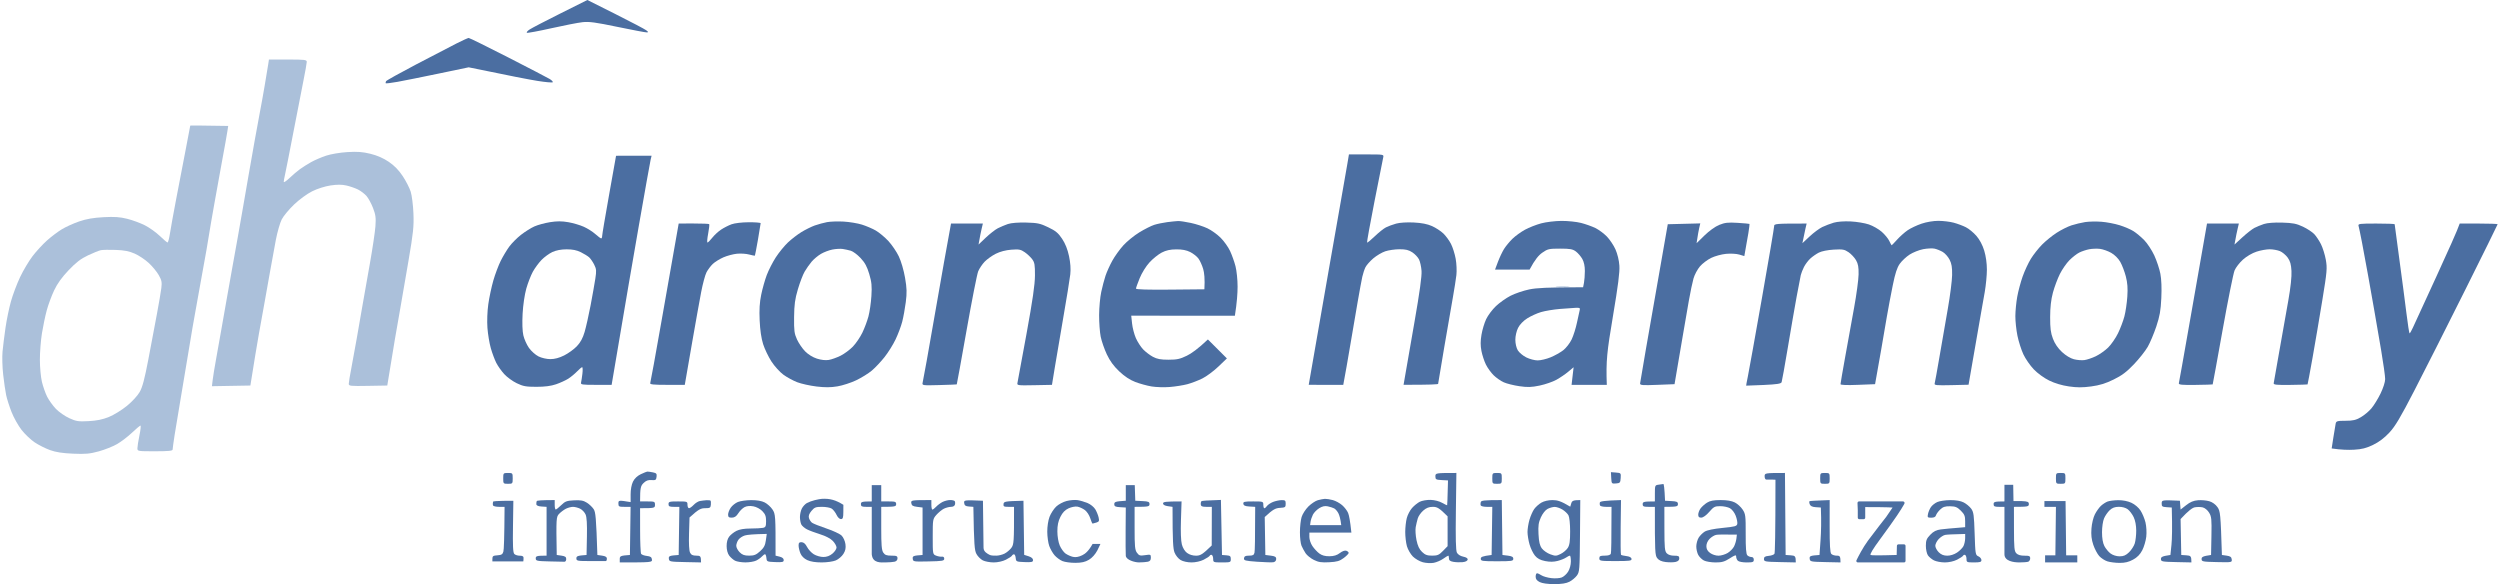 <?xml version="1.0" encoding="UTF-8"?> <svg xmlns="http://www.w3.org/2000/svg" width="321" height="75" viewBox="0 0 321 75" fill="none"><path fill-rule="evenodd" clip-rule="evenodd" d="M24.428 16.129C24.428 16.153 24.161 17.563 23.832 19.262C23.503 20.96 22.957 23.799 22.619 25.571C22.28 27.343 21.923 29.32 21.824 29.965C21.725 30.611 21.586 31.139 21.515 31.135C21.443 31.132 20.993 30.752 20.514 30.291C20.036 29.831 19.175 29.217 18.601 28.928C18.026 28.637 17.009 28.263 16.339 28.096C15.396 27.86 14.709 27.812 13.294 27.887C11.985 27.957 11.099 28.11 10.163 28.432C9.445 28.678 8.441 29.134 7.929 29.445C7.418 29.755 6.557 30.406 6.016 30.893C5.475 31.379 4.646 32.279 4.178 32.895C3.709 33.509 2.99 34.717 2.581 35.578C2.173 36.44 1.642 37.85 1.402 38.711C1.162 39.573 0.847 41.099 0.703 42.105C0.558 43.111 0.388 44.481 0.325 45.151C0.262 45.821 0.301 47.153 0.409 48.11C0.516 49.067 0.687 50.242 0.788 50.721C0.887 51.199 1.198 52.179 1.48 52.896C1.76 53.615 2.341 54.652 2.771 55.202C3.201 55.752 3.963 56.476 4.466 56.809C4.968 57.143 5.849 57.585 6.423 57.792C7.164 58.06 8.023 58.194 9.38 58.252C10.984 58.321 11.52 58.272 12.686 57.954C13.451 57.743 14.507 57.324 15.034 57.019C15.561 56.715 16.421 56.059 16.948 55.559C17.475 55.059 17.964 54.649 18.035 54.644C18.107 54.64 18.049 55.204 17.905 55.898C17.762 56.593 17.644 57.336 17.644 57.552C17.644 57.938 17.675 57.943 19.905 57.943C21.6 57.943 22.167 57.889 22.165 57.726C22.165 57.606 22.28 56.765 22.421 55.855C22.562 54.945 22.918 52.792 23.216 51.069C23.512 49.346 23.983 46.526 24.263 44.803C24.543 43.08 24.884 41.082 25.023 40.365C25.161 39.646 25.443 38.08 25.648 36.884C25.855 35.686 26.13 34.16 26.26 33.49C26.391 32.82 26.62 31.488 26.772 30.531C26.923 29.574 27.28 27.497 27.565 25.919C27.849 24.34 28.238 22.186 28.43 21.133C28.621 20.08 28.851 18.826 28.939 18.348C29.028 17.869 29.145 17.183 29.201 16.825L29.3 16.172C25.524 16.105 24.428 16.105 24.428 16.129ZM11.294 32.79C11.964 32.472 12.707 32.172 12.947 32.124C13.185 32.075 14.048 32.059 14.86 32.089C15.96 32.129 16.584 32.251 17.296 32.564C17.823 32.795 18.63 33.333 19.093 33.76C19.556 34.186 20.135 34.888 20.38 35.317C20.756 35.979 20.808 36.236 20.718 36.971C20.659 37.45 20.406 38.938 20.156 40.278C19.907 41.618 19.413 44.241 19.056 46.108C18.571 48.649 18.291 49.709 17.939 50.329C17.673 50.799 16.962 51.57 16.296 52.115C15.65 52.644 14.613 53.282 13.99 53.535C13.181 53.864 12.439 54.017 11.381 54.073C10.064 54.142 9.792 54.102 8.902 53.697C8.352 53.448 7.58 52.912 7.185 52.505C6.792 52.097 6.284 51.392 6.054 50.938C5.826 50.484 5.523 49.622 5.381 49.023C5.24 48.425 5.121 47.153 5.121 46.195C5.12 45.238 5.238 43.71 5.384 42.801C5.53 41.893 5.809 40.56 6.003 39.843C6.197 39.124 6.626 37.97 6.955 37.275C7.367 36.407 7.947 35.601 8.815 34.691C9.77 33.69 10.372 33.227 11.294 32.79Z" fill="#ABC0DA"></path><path d="M58.613 5.582C57.848 5.97 55.519 7.179 53.438 8.271C51.357 9.362 49.614 10.333 49.567 10.429C49.518 10.524 49.499 10.641 49.523 10.688C49.548 10.735 50.232 10.653 51.046 10.507C51.858 10.361 54.247 9.881 56.352 9.442L60.179 8.643C65.572 9.764 67.985 10.223 69.02 10.389C70.055 10.554 70.936 10.631 70.977 10.559C71.019 10.488 70.836 10.298 70.574 10.138C70.311 9.978 67.903 8.727 65.224 7.357C62.545 5.987 60.275 4.868 60.179 4.872C60.083 4.875 59.379 5.194 58.613 5.582Z" fill="#4B6EA1"></path><path d="M71.974 1.72C70.08 2.666 68.295 3.594 68.008 3.782C67.721 3.968 67.564 4.161 67.66 4.207C67.755 4.254 69.165 3.993 70.791 3.627C72.418 3.262 74.218 2.912 74.793 2.849C75.643 2.755 76.473 2.867 79.272 3.45C81.162 3.841 82.846 4.161 83.013 4.158C83.284 4.153 83.28 4.123 82.969 3.881C82.778 3.733 81 2.799 79.02 1.805L75.419 -3.05176e-05L71.974 1.72Z" fill="#4B6EA1"></path><path fill-rule="evenodd" clip-rule="evenodd" d="M78.209 25.005C77.717 27.757 77.315 30.146 77.315 30.314C77.315 30.481 77.256 30.615 77.185 30.611C77.112 30.606 76.779 30.357 76.445 30.058C76.109 29.757 75.445 29.335 74.966 29.12C74.488 28.904 73.587 28.637 72.966 28.53C72.127 28.385 71.518 28.383 70.617 28.528C69.947 28.636 69.046 28.88 68.617 29.073C68.185 29.264 67.413 29.75 66.898 30.15C66.385 30.55 65.706 31.231 65.391 31.663C65.076 32.092 64.582 32.916 64.295 33.49C64.008 34.064 63.58 35.199 63.345 36.014C63.111 36.826 62.818 38.198 62.698 39.059C62.569 39.984 62.524 41.231 62.587 42.105C62.648 42.918 62.843 44.093 63.022 44.716C63.199 45.337 63.514 46.18 63.719 46.587C63.925 46.994 64.386 47.647 64.746 48.037C65.104 48.428 65.828 48.956 66.355 49.208C67.171 49.601 67.541 49.667 68.877 49.667C69.953 49.667 70.741 49.565 71.4 49.34C71.925 49.159 72.63 48.837 72.966 48.625C73.3 48.411 73.81 47.99 74.097 47.69C74.384 47.391 74.676 47.147 74.749 47.149C74.82 47.151 74.834 47.525 74.782 47.979C74.728 48.434 74.65 48.944 74.608 49.111C74.538 49.387 74.713 49.415 76.532 49.415H78.533C78.67 48.674 79.135 45.912 79.655 42.801C80.175 39.69 81.236 33.502 82.014 29.052C82.792 24.6 83.482 20.741 83.547 20.477L83.665 19.993L79.102 20.001L78.209 25.005ZM69.53 33.377C69.888 33.008 70.515 32.552 70.922 32.362C71.405 32.138 72.037 32.017 72.748 32.014C73.512 32.012 74.055 32.12 74.575 32.38C74.982 32.581 75.46 32.876 75.638 33.032C75.815 33.187 76.108 33.61 76.29 33.969C76.579 34.543 76.597 34.764 76.438 35.796C76.339 36.442 76.064 37.989 75.828 39.233C75.591 40.478 75.246 42.006 75.064 42.627C74.831 43.423 74.533 43.968 74.067 44.458C73.7 44.843 72.969 45.372 72.444 45.635C71.8 45.957 71.216 46.112 70.661 46.11C70.186 46.11 69.539 45.96 69.138 45.76C68.756 45.569 68.208 45.08 67.919 44.672C67.632 44.265 67.307 43.541 67.199 43.062C67.073 42.52 67.039 41.472 67.103 40.278C67.164 39.159 67.361 37.822 67.576 37.058C67.78 36.339 68.156 35.37 68.411 34.9C68.669 34.431 69.172 33.746 69.53 33.377Z" fill="#4B6EA1"></path><path d="M93.929 28.798C93.546 28.937 92.939 29.247 92.581 29.487C92.222 29.725 91.713 30.195 91.45 30.531C91.187 30.865 90.912 31.14 90.841 31.14C90.77 31.14 90.808 30.627 90.928 30C91.048 29.374 91.107 28.824 91.059 28.777C91.012 28.732 90.11 28.695 89.058 28.697L87.144 28.698C86.509 32.277 85.706 36.84 84.951 41.148C84.194 45.456 83.536 49.078 83.489 49.198C83.425 49.365 83.928 49.415 85.665 49.415H87.927C88.054 48.674 88.446 46.422 88.877 43.933C89.31 41.444 89.83 38.546 90.032 37.493C90.234 36.44 90.54 35.303 90.712 34.969C90.886 34.633 91.25 34.15 91.521 33.89C91.793 33.633 92.407 33.252 92.885 33.043C93.364 32.834 94.147 32.625 94.625 32.578C95.103 32.531 95.808 32.576 96.191 32.681C96.573 32.783 96.906 32.851 96.927 32.83C96.949 32.809 97.125 31.892 97.318 30.792C97.509 29.691 97.668 28.732 97.668 28.66C97.669 28.589 96.984 28.533 96.147 28.537C95.272 28.542 94.329 28.651 93.929 28.798Z" fill="#4B6EA1"></path><path fill-rule="evenodd" clip-rule="evenodd" d="M106.194 28.521C105.764 28.603 105.06 28.794 104.628 28.946C104.198 29.099 103.428 29.48 102.916 29.79C102.405 30.101 101.617 30.709 101.163 31.14C100.709 31.57 100.008 32.432 99.606 33.055C99.206 33.676 98.685 34.694 98.451 35.317C98.216 35.939 97.896 37.075 97.739 37.841C97.532 38.849 97.478 39.763 97.541 41.148C97.596 42.394 97.753 43.458 97.988 44.194C98.186 44.815 98.666 45.814 99.052 46.413C99.44 47.012 100.129 47.774 100.583 48.106C101.037 48.441 101.841 48.877 102.367 49.079C102.894 49.279 104.004 49.525 104.835 49.626C105.935 49.758 106.671 49.755 107.532 49.608C108.184 49.499 109.264 49.147 109.934 48.829C110.604 48.508 111.505 47.951 111.935 47.589C112.366 47.227 113.099 46.451 113.563 45.866C114.029 45.282 114.67 44.255 114.99 43.585C115.31 42.914 115.693 41.896 115.842 41.322C115.992 40.748 116.199 39.611 116.303 38.798C116.458 37.582 116.442 37.025 116.209 35.666C116.044 34.708 115.708 33.554 115.409 32.924C115.125 32.326 114.52 31.436 114.066 30.947C113.612 30.458 112.888 29.854 112.457 29.605C112.027 29.356 111.223 29.012 110.674 28.841C110.124 28.669 109.066 28.495 108.325 28.451C107.584 28.41 106.625 28.441 106.194 28.521ZM105.411 32.599C105.794 32.374 106.458 32.122 106.89 32.04C107.321 31.957 107.907 31.924 108.195 31.965C108.482 32.009 108.951 32.11 109.238 32.192C109.525 32.275 110.093 32.698 110.5 33.133C111.06 33.732 111.329 34.231 111.613 35.187C111.921 36.228 111.97 36.722 111.888 38.015C111.834 38.877 111.663 40.051 111.51 40.626C111.357 41.2 111.006 42.14 110.728 42.714C110.451 43.289 109.905 44.091 109.515 44.498C109.124 44.906 108.412 45.433 107.934 45.673C107.455 45.912 106.77 46.157 106.411 46.216C106.004 46.284 105.432 46.22 104.889 46.046C104.362 45.877 103.765 45.508 103.376 45.111C103.021 44.751 102.553 44.063 102.335 43.585C101.989 42.828 101.942 42.457 101.961 40.713C101.98 39.103 102.074 38.405 102.447 37.145C102.702 36.283 103.09 35.265 103.313 34.882C103.534 34.499 103.941 33.922 104.216 33.596C104.491 33.272 105.028 32.823 105.411 32.599Z" fill="#4B6EA1"></path><path d="M129.419 28.763C129.036 28.89 128.45 29.137 128.114 29.313C127.78 29.487 127.086 30.03 126.574 30.515L125.644 31.401C125.835 30.322 125.958 29.715 126.045 29.356L126.2 28.704L122.112 28.698C121.501 32.007 120.896 35.434 120.372 38.45C119.849 41.465 119.222 45.029 118.981 46.369C118.737 47.709 118.504 48.963 118.462 49.154C118.389 49.49 118.462 49.501 120.597 49.443C121.813 49.412 122.825 49.372 122.848 49.356C122.869 49.34 123.436 46.215 124.109 42.41C124.781 38.605 125.452 35.197 125.6 34.839C125.748 34.48 126.12 33.925 126.426 33.605C126.733 33.285 127.375 32.827 127.853 32.585C128.408 32.306 129.133 32.115 129.854 32.061C130.838 31.986 131.061 32.028 131.578 32.385C131.903 32.609 132.334 33.015 132.535 33.286C132.844 33.704 132.896 34.017 132.889 35.375C132.882 36.546 132.594 38.541 131.8 42.888C131.207 46.143 130.685 48.963 130.643 49.154C130.567 49.49 130.643 49.501 132.818 49.459L135.073 49.415C135.203 48.674 135.325 47.91 135.428 47.24C135.53 46.569 135.996 43.828 136.463 41.148C136.931 38.468 137.362 35.805 137.425 35.23C137.5 34.534 137.446 33.751 137.261 32.881C137.076 32.011 136.781 31.271 136.376 30.662C135.88 29.917 135.553 29.643 134.594 29.184C133.559 28.686 133.223 28.615 131.767 28.577C130.75 28.55 129.847 28.622 129.419 28.763Z" fill="#4B6EA1"></path><path fill-rule="evenodd" clip-rule="evenodd" d="M149.86 28.524C149.335 28.592 148.59 28.747 148.207 28.869C147.825 28.991 146.963 29.424 146.294 29.833C145.624 30.242 144.697 30.998 144.232 31.511C143.766 32.025 143.127 32.916 142.813 33.49C142.496 34.064 142.108 34.926 141.948 35.404C141.79 35.883 141.541 36.823 141.398 37.493C141.254 38.163 141.132 39.495 141.127 40.452C141.123 41.409 141.214 42.662 141.33 43.236C141.447 43.811 141.8 44.829 142.115 45.499C142.515 46.347 142.999 47.01 143.709 47.682C144.39 48.326 145.074 48.778 145.772 49.046C146.346 49.266 147.285 49.525 147.859 49.62C148.434 49.716 149.491 49.748 150.208 49.69C150.927 49.631 151.944 49.469 152.47 49.328C152.997 49.185 153.858 48.856 154.383 48.595C154.91 48.334 155.834 47.649 156.438 47.071L157.534 46.021L155.095 43.585C153.802 44.813 152.957 45.4 152.383 45.678C151.513 46.101 151.121 46.187 150.034 46.187C149.034 46.187 148.567 46.1 148.033 45.814C147.651 45.611 147.087 45.181 146.781 44.862C146.475 44.542 146.054 43.889 145.845 43.411C145.634 42.932 145.415 42.09 145.358 41.538L145.25 40.535L158.559 40.539C158.826 38.852 158.905 37.658 158.906 36.797C158.908 35.935 158.786 34.761 158.639 34.186C158.491 33.612 158.176 32.731 157.941 32.228C157.708 31.725 157.163 30.961 156.732 30.531C156.302 30.099 155.538 29.553 155.036 29.316C154.533 29.078 153.574 28.766 152.905 28.624C152.235 28.479 151.492 28.369 151.252 28.382C151.013 28.392 150.387 28.456 149.86 28.524ZM147.598 33.69C148.03 33.22 148.733 32.653 149.164 32.43C149.73 32.139 150.25 32.025 151.034 32.019C151.788 32.012 152.336 32.118 152.818 32.359C153.2 32.55 153.675 32.922 153.872 33.185C154.07 33.448 154.347 34.056 154.488 34.534C154.627 35.013 154.721 35.796 154.644 37.145L150.252 37.188C147.411 37.216 145.859 37.171 145.859 37.058C145.859 36.962 146.075 36.358 146.337 35.716C146.614 35.039 147.144 34.186 147.598 33.69Z" fill="#4B6EA1"></path><path d="M173.007 21.002C172.899 21.648 172.466 24.135 172.041 26.528C171.618 28.921 170.992 32.484 170.649 34.447C170.307 36.409 169.579 40.579 169.033 43.713L168.04 49.412L172.476 49.415C172.744 47.998 173.061 46.178 173.351 44.455C173.643 42.732 174.078 40.185 174.318 38.798C174.558 37.41 174.83 35.942 174.92 35.535C175.011 35.128 175.192 34.58 175.322 34.317C175.453 34.054 175.903 33.542 176.322 33.182C176.743 32.822 177.438 32.409 177.869 32.266C178.299 32.124 179.122 32.005 179.696 32.004C180.499 32.002 180.88 32.094 181.348 32.404C181.682 32.625 182.07 33.039 182.208 33.323C182.345 33.607 182.49 34.268 182.526 34.795C182.573 35.443 182.281 37.556 181.623 41.322C181.089 44.385 180.555 47.457 180.435 48.15L180.218 49.408C183.655 49.413 184.654 49.356 184.656 49.285C184.656 49.213 185.014 47.078 185.449 44.542C185.886 42.004 186.387 39.106 186.564 38.102C186.743 37.096 186.938 35.843 187.001 35.317C187.062 34.79 187.022 33.85 186.91 33.229C186.799 32.606 186.526 31.744 186.305 31.314C186.084 30.883 185.642 30.28 185.322 29.974C185.002 29.668 184.349 29.243 183.871 29.029C183.269 28.761 182.547 28.62 181.522 28.568C180.633 28.524 179.731 28.582 179.261 28.712C178.829 28.832 178.243 29.05 177.956 29.195C177.669 29.339 177.022 29.856 176.519 30.341C176.015 30.829 175.573 31.187 175.533 31.14C175.494 31.092 175.924 28.704 176.49 25.832C177.053 22.96 177.556 20.435 177.605 20.219C177.695 19.827 177.688 19.827 175.449 19.827H173.203L173.007 21.002Z" fill="#4B6EA1"></path><path fill-rule="evenodd" clip-rule="evenodd" d="M197.876 28.681C197.254 28.848 196.322 29.215 195.805 29.497C195.29 29.779 194.565 30.303 194.196 30.662C193.829 31.02 193.344 31.608 193.119 31.967C192.895 32.326 192.542 33.071 192.336 33.62L191.961 34.621L196.397 34.62C197.084 33.321 197.583 32.755 198.022 32.451C198.723 31.96 198.885 31.924 200.313 31.924C201.605 31.924 201.931 31.983 202.343 32.289C202.613 32.491 202.983 32.923 203.166 33.246C203.383 33.633 203.498 34.17 203.496 34.795C203.495 35.321 203.443 36.007 203.382 36.318L203.269 36.884C198.61 36.884 197.261 36.974 196.353 37.162C195.612 37.316 194.535 37.681 193.961 37.973C193.387 38.267 192.54 38.866 192.079 39.305C191.616 39.743 191.052 40.495 190.826 40.974C190.598 41.453 190.327 42.352 190.223 42.975C190.085 43.785 190.083 44.378 190.217 45.064C190.318 45.59 190.576 46.373 190.788 46.804C191 47.234 191.449 47.856 191.785 48.185C192.121 48.514 192.709 48.923 193.091 49.091C193.474 49.262 194.375 49.485 195.092 49.589C196.157 49.742 196.639 49.727 197.702 49.504C198.42 49.352 199.389 49.017 199.855 48.757C200.323 48.496 201.009 48.03 201.377 47.718L202.051 47.153L201.79 49.419L206.313 49.413C206.2 46.291 206.336 45.161 207.098 40.626C207.773 36.616 207.987 34.94 207.927 34.099C207.882 33.419 207.679 32.587 207.421 32.011C207.185 31.483 206.682 30.738 206.304 30.352C205.927 29.967 205.266 29.482 204.834 29.273C204.405 29.064 203.582 28.772 203.008 28.624C202.433 28.476 201.299 28.359 200.485 28.364C199.662 28.371 198.505 28.511 197.876 28.681ZM197.876 40.069C198.403 39.916 199.499 39.733 200.311 39.667C201.123 39.601 202.044 39.535 202.355 39.521C202.814 39.5 202.905 39.552 202.839 39.799C202.792 39.966 202.634 40.69 202.486 41.409C202.338 42.126 202.03 43.106 201.8 43.585C201.572 44.063 201.085 44.688 200.718 44.974C200.351 45.257 199.62 45.666 199.093 45.882C198.566 46.098 197.823 46.275 197.441 46.275C197.058 46.277 196.397 46.103 195.971 45.889C195.544 45.675 195.055 45.264 194.883 44.977C194.701 44.671 194.572 44.112 194.57 43.628C194.57 43.148 194.716 42.509 194.918 42.105C195.134 41.672 195.579 41.209 196.092 40.88C196.546 40.589 197.348 40.224 197.876 40.069Z" fill="#4B6EA1"></path><path d="M220.752 28.876C220.237 29.085 219.467 29.637 218.861 30.228L217.84 31.227C218 30.148 218.108 29.576 218.181 29.259L218.317 28.684L214.142 28.791C211.393 44.438 210.591 49.097 210.586 49.241C210.577 49.464 210.895 49.49 212.793 49.415L215.011 49.328C215.45 46.764 215.782 44.806 216.034 43.324C216.287 41.839 216.652 39.724 216.845 38.624C217.038 37.523 217.31 36.231 217.447 35.752C217.584 35.274 217.953 34.58 218.268 34.211C218.581 33.842 219.23 33.351 219.709 33.117C220.187 32.884 221.048 32.648 221.622 32.594C222.207 32.536 222.953 32.578 223.318 32.686L223.971 32.881C224.232 31.464 224.39 30.543 224.493 29.922C224.594 29.299 224.656 28.772 224.628 28.749C224.602 28.725 223.915 28.664 223.101 28.613C221.873 28.537 221.476 28.582 220.752 28.876Z" fill="#4B6EA1"></path><path d="M235.453 28.592C235.023 28.718 234.359 28.97 233.979 29.153C233.6 29.337 232.869 29.878 232.358 30.357L231.427 31.227C231.612 30.282 231.735 29.715 231.819 29.356L231.973 28.704C227.915 28.704 227.798 28.723 227.798 29.052C227.798 29.243 227.09 33.413 226.225 38.32C225.361 43.226 224.547 47.748 224.418 48.371C224.287 48.992 224.194 49.509 224.207 49.518C224.221 49.527 225.23 49.488 226.45 49.431C228.195 49.349 228.687 49.273 228.762 49.067C228.814 48.923 229.171 46.926 229.557 44.629C229.941 42.331 230.449 39.394 230.686 38.102C230.923 36.809 231.164 35.556 231.222 35.317C231.279 35.077 231.465 34.607 231.634 34.273C231.803 33.937 232.165 33.457 232.436 33.205C232.708 32.952 233.205 32.606 233.539 32.435C233.899 32.252 234.68 32.096 235.453 32.051C236.606 31.986 236.827 32.025 237.356 32.385C237.687 32.609 238.115 33.067 238.311 33.403C238.583 33.871 238.659 34.292 238.643 35.23C238.633 35.901 238.374 37.819 238.069 39.495C237.767 41.169 237.248 44.028 236.919 45.847C236.591 47.666 236.321 49.232 236.321 49.328C236.323 49.44 237.119 49.471 238.541 49.415L240.759 49.328C241.058 47.709 241.319 46.221 241.531 44.977C241.744 43.733 242.072 41.813 242.262 40.713C242.452 39.611 242.798 37.772 243.033 36.623C243.346 35.083 243.582 34.358 243.936 33.864C244.198 33.495 244.765 32.966 245.195 32.688C245.626 32.409 246.409 32.098 246.935 31.995C247.462 31.894 248.126 31.864 248.413 31.929C248.701 31.995 249.17 32.186 249.457 32.357C249.744 32.528 250.136 32.969 250.325 33.339C250.59 33.85 250.668 34.325 250.652 35.317C250.642 36.035 250.392 37.992 250.096 39.669C249.8 41.343 249.318 44.124 249.024 45.847C248.73 47.57 248.453 49.097 248.41 49.241C248.342 49.466 248.641 49.495 250.546 49.452L252.763 49.4C253.798 43.409 254.205 41.082 254.334 40.365C254.462 39.646 254.692 38.355 254.842 37.493C254.991 36.632 255.117 35.338 255.117 34.621C255.118 33.814 254.988 32.884 254.776 32.185C254.556 31.461 254.193 30.777 253.772 30.289C253.408 29.868 252.797 29.367 252.415 29.175C252.032 28.982 251.327 28.719 250.849 28.592C250.371 28.463 249.49 28.359 248.892 28.357C248.241 28.356 247.368 28.502 246.717 28.723C246.119 28.925 245.317 29.306 244.934 29.569C244.551 29.833 243.944 30.373 243.586 30.77C243.227 31.165 242.914 31.492 242.89 31.495C242.866 31.499 242.73 31.25 242.586 30.944C242.443 30.636 242.006 30.105 241.615 29.762C241.225 29.419 240.482 28.994 239.962 28.819C239.444 28.643 238.393 28.469 237.627 28.432C236.792 28.39 235.923 28.455 235.453 28.592Z" fill="#4B6EA1"></path><path fill-rule="evenodd" clip-rule="evenodd" d="M267.724 28.516C267.246 28.59 266.463 28.779 265.984 28.933C265.506 29.088 264.645 29.52 264.071 29.891C263.497 30.261 262.651 30.949 262.19 31.419C261.731 31.887 261.089 32.702 260.764 33.229C260.44 33.755 259.965 34.773 259.711 35.492C259.457 36.209 259.142 37.383 259.013 38.102C258.883 38.819 258.775 39.937 258.772 40.582C258.768 41.228 258.888 42.365 259.039 43.106C259.191 43.847 259.535 44.925 259.803 45.499C260.073 46.074 260.673 46.94 261.138 47.424C261.63 47.938 262.456 48.538 263.114 48.86C263.832 49.213 264.753 49.488 265.636 49.615C266.685 49.769 267.393 49.769 268.507 49.619C269.598 49.471 270.351 49.241 271.377 48.738C272.453 48.211 273.047 47.765 273.992 46.777C274.664 46.074 275.46 45.068 275.763 44.542C276.066 44.014 276.562 42.84 276.866 41.931C277.311 40.594 277.437 39.893 277.513 38.276C277.574 37.001 277.529 35.864 277.391 35.143C277.271 34.52 276.918 33.464 276.609 32.794C276.297 32.124 275.718 31.243 275.32 30.836C274.921 30.428 274.302 29.91 273.943 29.684C273.585 29.456 272.783 29.111 272.16 28.918C271.539 28.723 270.481 28.523 269.812 28.472C269.142 28.422 268.202 28.441 267.724 28.516ZM266.985 32.425C267.296 32.27 267.863 32.08 268.246 32.005C268.629 31.929 269.255 31.908 269.638 31.955C270.02 32.004 270.666 32.232 271.073 32.463C271.518 32.714 271.983 33.175 272.239 33.62C272.473 34.028 272.797 34.87 272.957 35.492C273.171 36.325 273.221 37.011 273.147 38.102C273.091 38.917 272.924 40.051 272.774 40.626C272.623 41.2 272.252 42.18 271.948 42.801C271.644 43.423 271.075 44.246 270.682 44.629C270.29 45.012 269.58 45.511 269.107 45.739C268.634 45.966 267.971 46.19 267.637 46.235C267.303 46.281 266.696 46.232 266.289 46.126C265.838 46.009 265.24 45.645 264.756 45.194C264.234 44.709 263.838 44.128 263.599 43.498C263.31 42.742 263.236 42.156 263.239 40.713C263.243 39.449 263.352 38.483 263.592 37.58C263.785 36.861 264.186 35.786 264.485 35.187C264.784 34.588 265.341 33.786 265.723 33.403C266.106 33.02 266.673 32.58 266.985 32.425Z" fill="#4B6EA1"></path><path d="M290.688 28.763C290.305 28.89 289.757 29.114 289.47 29.262C289.183 29.41 288.489 29.952 287.929 30.465L286.908 31.401C287.102 30.322 287.228 29.715 287.315 29.356L287.469 28.704L283.381 28.7C282.339 34.571 281.701 38.233 281.29 40.626C280.88 43.019 280.375 45.877 280.17 46.978C279.966 48.078 279.782 49.086 279.763 49.215C279.735 49.403 280.163 49.445 281.902 49.422C283.099 49.405 284.091 49.379 284.108 49.359C284.124 49.342 284.7 46.195 285.384 42.366C286.069 38.537 286.761 35.096 286.92 34.721C287.078 34.344 287.565 33.718 288.002 33.328C288.465 32.914 289.188 32.491 289.742 32.312C290.262 32.141 291.02 32.005 291.427 32.007C291.834 32.009 292.421 32.113 292.732 32.239C293.043 32.366 293.492 32.738 293.731 33.065C294.061 33.523 294.178 33.932 294.225 34.795C294.265 35.507 294.117 36.894 293.828 38.537C293.576 39.973 293.056 42.909 292.671 45.064C292.287 47.217 291.958 49.086 291.941 49.215C291.913 49.403 292.341 49.445 294.08 49.422C295.277 49.405 296.272 49.379 296.291 49.359C296.311 49.342 296.599 47.8 296.932 45.934C297.264 44.067 297.829 40.739 298.188 38.537C298.793 34.839 298.826 34.444 298.637 33.359C298.522 32.714 298.242 31.812 298.014 31.358C297.784 30.904 297.393 30.315 297.144 30.052C296.893 29.79 296.239 29.362 295.69 29.102C294.86 28.712 294.407 28.622 293.036 28.582C292.005 28.552 291.123 28.62 290.688 28.763Z" fill="#4B6EA1"></path><path d="M302.838 29.008C302.89 29.175 303.088 30.134 303.282 31.14C303.475 32.145 303.83 34.064 304.07 35.404C304.308 36.745 304.663 38.741 304.856 39.843C305.047 40.943 305.442 43.235 305.733 44.934C306.022 46.632 306.256 48.317 306.255 48.675C306.253 49.058 306.004 49.831 305.654 50.547C305.327 51.217 304.8 52.069 304.485 52.442C304.169 52.814 303.558 53.324 303.127 53.573C302.493 53.94 302.119 54.027 301.163 54.027C300.122 54.027 299.971 54.069 299.903 54.376C299.861 54.567 299.727 55.366 299.607 56.153L299.386 57.581C300.601 57.762 301.54 57.783 302.257 57.743C303.261 57.688 303.824 57.545 304.692 57.127C305.449 56.763 306.14 56.245 306.78 55.559C307.546 54.739 308.194 53.65 310.026 50.103C311.286 47.666 314.202 41.895 316.507 37.275C318.812 32.656 320.698 28.838 320.698 28.791C320.698 28.742 319.602 28.704 318.262 28.704H315.826C315.588 29.445 314.313 32.284 312.838 35.492C311.361 38.697 310.002 41.658 309.816 42.067C309.63 42.476 309.438 42.81 309.39 42.808C309.343 42.805 309.162 41.648 308.988 40.236C308.816 38.823 308.403 35.69 308.074 33.272C307.746 30.855 307.476 28.838 307.476 28.791C307.476 28.742 306.411 28.704 305.112 28.704C302.941 28.704 302.754 28.728 302.838 29.008Z" fill="#4B6EA1"></path><path d="M277.56 64.635C277.553 65.025 277.63 65.085 278.204 65.123L278.856 65.166C278.929 67.864 278.889 69.234 278.816 69.953L278.682 71.258C277.611 71.411 277.465 71.514 277.465 71.78C277.465 72.104 277.595 72.13 279.422 72.172L281.379 72.215C281.379 71.401 281.295 71.34 280.726 71.302L280.074 71.258L279.987 66.646C281.017 65.535 281.515 65.194 281.814 65.137C282.101 65.083 282.551 65.086 282.814 65.145C283.096 65.208 283.439 65.487 283.644 65.819C283.957 66.326 283.988 66.635 283.948 68.821L283.901 71.258C282.83 71.411 282.684 71.514 282.684 71.78C282.684 72.104 282.814 72.13 284.641 72.172C286.579 72.215 286.598 72.212 286.554 71.824C286.521 71.521 286.373 71.411 285.902 71.345L285.293 71.258C285.128 65.948 285.083 65.635 284.728 65.123C284.488 64.775 284.086 64.481 283.684 64.361C283.326 64.253 282.67 64.193 282.228 64.23C281.649 64.277 281.222 64.454 280.706 64.862L279.987 65.427L279.9 64.296C277.59 64.193 277.569 64.2 277.56 64.635Z" fill="#4B6EA1"></path><path fill-rule="evenodd" clip-rule="evenodd" d="M270.593 64.404C270.354 64.5 269.975 64.749 269.751 64.959C269.526 65.168 269.182 65.654 268.985 66.037C268.782 66.433 268.59 67.218 268.543 67.864C268.481 68.686 268.545 69.256 268.778 69.953C268.956 70.478 269.298 71.129 269.542 71.399C269.786 71.669 270.259 71.975 270.593 72.079C270.929 72.186 271.633 72.274 272.158 72.276C272.851 72.278 273.331 72.163 273.89 71.855C274.427 71.561 274.787 71.194 275.069 70.649C275.292 70.217 275.523 69.434 275.582 68.908C275.643 68.36 275.6 67.579 275.48 67.081C275.365 66.602 275.079 65.916 274.846 65.558C274.596 65.173 274.116 64.763 273.681 64.561C273.216 64.345 272.586 64.219 271.985 64.223C271.459 64.228 270.833 64.308 270.593 64.404ZM270.16 66.559C270.304 66.223 270.628 65.753 270.882 65.514C271.216 65.199 271.541 65.078 272.056 65.074C272.491 65.069 272.94 65.194 273.204 65.393C273.444 65.572 273.785 66.026 273.964 66.4C274.168 66.827 274.29 67.471 274.291 68.125C274.293 68.7 274.208 69.443 274.102 69.779C273.996 70.115 273.667 70.623 273.371 70.91C272.962 71.307 272.672 71.432 272.162 71.432C271.757 71.432 271.296 71.289 270.998 71.072C270.728 70.873 270.37 70.442 270.203 70.115C270.003 69.721 269.899 69.117 269.899 68.343C269.899 67.685 270.013 66.9 270.16 66.559Z" fill="#4B6EA1"></path><path d="M262.503 64.34V65.079H263.286H263.982L263.91 71.302H262.59V72.215H266.725V71.302H265.295L265.217 64.34H262.503Z" fill="#4B6EA1"></path><path d="M263.982 61.424C263.982 62.103 263.998 62.12 264.591 62.12C265.186 62.12 265.2 62.103 265.2 61.424C265.2 60.744 265.186 60.728 264.591 60.728C263.998 60.728 263.982 60.744 263.982 61.424Z" fill="#4B6EA1"></path><path d="M257.937 62.251H257.371V64.383C256.096 64.383 255.979 64.441 255.979 64.731C255.979 65.022 256.096 65.079 256.675 65.079H257.371V71.171C257.371 72.052 258.551 72.215 259.285 72.215C259.763 72.215 260.273 72.175 260.416 72.128C260.56 72.079 260.677 71.885 260.677 71.693C260.677 71.399 260.563 71.345 259.937 71.35C259.452 71.354 259.097 71.251 258.899 71.046C258.639 70.779 258.598 70.346 258.594 67.908L258.589 65.079C260.388 65.079 260.503 65.038 260.503 64.731C260.503 64.434 260.372 64.376 259.589 64.34H258.532L258.497 62.251H257.937Z" fill="#4B6EA1"></path><path fill-rule="evenodd" clip-rule="evenodd" d="M248.744 64.463C248.448 64.596 248.081 64.886 247.93 65.109C247.778 65.332 247.608 65.73 247.554 65.993C247.464 66.43 247.5 66.472 247.977 66.472C248.326 66.472 248.527 66.37 248.58 66.167C248.626 66 248.866 65.666 249.116 65.427C249.476 65.083 249.743 64.994 250.393 65.004C251.073 65.017 251.31 65.112 251.771 65.57C252.232 66.03 252.326 66.258 252.326 66.907V67.69C250.506 67.835 249.626 67.921 249.195 67.977C248.61 68.052 248.269 68.226 247.846 68.666C247.371 69.162 247.281 69.389 247.281 70.083C247.279 70.537 247.398 71.086 247.542 71.302C247.686 71.517 248.038 71.81 248.325 71.954C248.612 72.097 249.238 72.215 249.716 72.215C250.238 72.215 250.865 72.076 251.282 71.867C251.665 71.676 252.018 71.441 252.065 71.345C252.114 71.249 252.23 71.209 252.326 71.258C252.422 71.305 252.5 71.54 252.5 71.78C252.5 72.191 252.552 72.215 253.457 72.215C254.252 72.215 254.415 72.163 254.415 71.911C254.415 71.744 254.24 71.528 254.024 71.432C253.646 71.265 253.629 71.152 253.544 68.529C253.467 66.125 253.415 65.742 253.097 65.309C252.898 65.039 252.469 64.681 252.14 64.514C251.748 64.314 251.157 64.211 250.412 64.216C249.791 64.219 249.04 64.331 248.744 64.463ZM248.921 69.223C249.162 68.966 249.536 68.722 249.755 68.682C249.974 68.64 250.642 68.597 252.328 68.56L252.326 69.126C252.324 69.437 252.225 69.885 252.109 70.12C251.99 70.355 251.618 70.729 251.284 70.95C250.912 71.197 250.421 71.354 250.023 71.35C249.563 71.347 249.242 71.216 248.935 70.91C248.695 70.67 248.497 70.299 248.493 70.083C248.49 69.867 248.683 69.481 248.921 69.223Z" fill="#4B6EA1"></path><path d="M232.353 64.35C232.29 64.378 232.297 64.555 232.367 64.742C232.457 64.98 232.685 65.091 233.146 65.123L233.798 65.166C233.87 66.919 233.831 68.29 233.758 69.344L233.624 71.258C232.41 71.338 232.327 71.399 232.363 71.737C232.407 72.114 232.478 72.13 234.364 72.172L236.321 72.215C236.321 71.42 236.239 71.345 235.842 71.347C235.58 71.349 235.265 71.251 235.145 71.129C234.981 70.967 234.926 70.034 234.927 67.559L234.929 64.209C233.021 64.277 232.415 64.32 232.353 64.35Z" fill="#4B6EA1"></path><path d="M233.711 61.424C233.711 62.103 233.727 62.12 234.32 62.12C234.915 62.12 234.929 62.103 234.929 61.424C234.929 60.744 234.915 60.728 234.32 60.728C233.727 60.728 233.711 60.744 233.711 61.424Z" fill="#4B6EA1"></path><path d="M226.579 61.163C226.579 61.407 226.676 61.59 226.796 61.578C226.916 61.567 227.229 61.567 227.492 61.578L227.97 61.598C227.967 68.814 227.908 71 227.838 71.112C227.769 71.225 227.436 71.341 227.101 71.373C226.627 71.42 226.492 71.509 226.492 71.78C226.492 72.106 226.622 72.132 228.536 72.172L230.58 72.215C230.58 71.401 230.496 71.34 229.928 71.302L229.275 71.258L229.188 60.728C226.608 60.728 226.579 60.739 226.579 61.163Z" fill="#4B6EA1"></path><path fill-rule="evenodd" clip-rule="evenodd" d="M219.18 64.543C218.891 64.726 218.517 65.058 218.353 65.281C218.188 65.506 218.052 65.864 218.054 66.08C218.054 66.373 218.155 66.47 218.446 66.463C218.684 66.458 219.088 66.167 219.47 65.723C220.037 65.067 220.184 64.992 220.879 64.992C221.306 64.992 221.866 65.109 222.123 65.253C222.389 65.401 222.71 65.816 222.861 66.211C223.009 66.594 223.103 67.064 223.07 67.255C223.016 67.563 222.798 67.624 221.184 67.784C220.039 67.897 219.181 68.075 218.881 68.263C218.618 68.426 218.27 68.776 218.108 69.039C217.946 69.302 217.809 69.799 217.804 70.144C217.798 70.489 217.911 70.987 218.054 71.251C218.199 71.516 218.531 71.841 218.794 71.973C219.058 72.106 219.723 72.215 220.272 72.217C221.09 72.219 221.426 72.123 222.099 71.695C222.802 71.249 222.925 71.216 222.924 71.475C222.922 71.643 223.019 71.879 223.141 71.999C223.263 72.123 223.766 72.219 224.274 72.217C225.07 72.215 225.187 72.17 225.187 71.867C225.187 71.65 225.072 71.519 224.882 71.521C224.715 71.522 224.479 71.425 224.359 71.303C224.2 71.145 224.14 70.374 224.147 68.56C224.154 66.212 224.126 65.993 223.753 65.427C223.534 65.091 223.082 64.681 222.748 64.514C222.345 64.311 221.738 64.209 220.925 64.209C220.027 64.209 219.569 64.298 219.18 64.543ZM219.522 69.18C219.754 68.947 220.126 68.72 220.349 68.677C220.57 68.635 221.26 68.611 223.014 68.647L222.953 69.169C222.918 69.457 222.781 69.907 222.649 70.17C222.515 70.433 222.151 70.805 221.84 70.997C221.528 71.187 220.999 71.347 220.665 71.35C220.318 71.354 219.851 71.206 219.578 71.002C219.241 70.753 219.1 70.494 219.1 70.127C219.1 69.806 219.263 69.439 219.522 69.18Z" fill="#4B6EA1"></path><path d="M212.966 62.234C212.505 62.293 212.487 62.331 212.487 63.339V64.383C211.038 64.383 210.921 64.435 210.921 64.731C210.921 65.027 211.038 65.079 211.704 65.079H212.487C212.475 70.879 212.512 71.308 212.785 71.663C213 71.944 213.34 72.1 213.879 72.166C214.31 72.219 214.877 72.212 215.14 72.153C215.467 72.076 215.619 71.93 215.619 71.693C215.619 71.406 215.506 71.347 214.966 71.35C214.563 71.354 214.201 71.239 214.015 71.046C213.755 70.779 213.714 70.346 213.71 67.908L213.705 65.079C215.33 65.079 215.445 65.032 215.445 64.731C215.445 64.439 215.314 64.376 214.618 64.34L213.792 64.296C213.719 62.61 213.641 62.133 213.571 62.147C213.501 62.161 213.23 62.201 212.966 62.234Z" fill="#4B6EA1"></path><path d="M205.422 64.514C205.386 64.634 205.394 64.81 205.441 64.905C205.49 65.001 205.842 65.079 206.224 65.079H206.92C206.92 69.53 206.882 70.939 206.833 71.084C206.775 71.258 206.514 71.345 206.05 71.345C205.471 71.345 205.354 71.402 205.354 71.693C205.354 72.022 205.471 72.041 207.442 72.041C209.277 72.041 209.524 72.006 209.486 71.756C209.458 71.571 209.229 71.446 208.834 71.401C208.5 71.362 208.187 71.288 208.138 71.235C208.091 71.183 208.072 69.582 208.094 67.674L208.138 64.209C205.937 64.281 205.466 64.369 205.422 64.514Z" fill="#4B6EA1"></path><path d="M206.882 61.372C206.922 62.101 206.936 62.119 207.487 62.077C208.007 62.037 208.056 61.981 208.096 61.381C208.14 60.744 208.124 60.726 207.491 60.676L206.844 60.624L206.882 61.372Z" fill="#4B6EA1"></path><path fill-rule="evenodd" clip-rule="evenodd" d="M197.914 64.538C197.601 64.717 197.185 65.09 196.99 65.363C196.795 65.638 196.524 66.254 196.385 66.733C196.245 67.211 196.132 67.916 196.132 68.299C196.132 68.682 196.249 69.406 196.395 69.909C196.539 70.412 196.853 71.058 197.091 71.345C197.404 71.721 197.769 71.916 198.396 72.041C199.003 72.161 199.49 72.156 200.005 72.022C200.412 71.916 200.901 71.719 201.092 71.585C201.284 71.451 201.499 71.343 201.571 71.343C201.644 71.343 201.701 71.677 201.701 72.085C201.701 72.518 201.557 73.058 201.353 73.39C201.162 73.702 200.791 74.041 200.527 74.145C200.259 74.252 199.667 74.29 199.179 74.231C198.7 74.173 198.133 74.01 197.917 73.867C197.703 73.724 197.448 73.608 197.352 73.608C197.256 73.608 197.178 73.802 197.178 74.043C197.178 74.353 197.329 74.553 197.7 74.739C198.03 74.903 198.719 75 199.57 75C200.511 75 201.099 74.906 201.515 74.695C201.844 74.527 202.273 74.17 202.472 73.9C202.813 73.435 202.835 73.155 202.87 68.809L202.908 64.209C201.995 64.209 201.847 64.307 201.748 64.634L201.621 65.058C200.431 64.338 199.965 64.213 199.352 64.211C198.817 64.211 198.265 64.336 197.914 64.538ZM197.849 66.428C198.069 65.943 198.42 65.497 198.702 65.347C198.965 65.208 199.377 65.09 199.615 65.086C199.855 65.083 200.304 65.238 200.616 65.427C200.927 65.619 201.277 65.951 201.391 66.167C201.513 66.393 201.604 67.255 201.605 68.212C201.607 69.481 201.538 69.977 201.308 70.344C201.143 70.607 200.729 70.96 200.389 71.127C199.826 71.406 199.707 71.409 199.057 71.171C198.664 71.028 198.178 70.689 197.978 70.419C197.705 70.048 197.597 69.598 197.545 68.592C197.489 67.497 197.545 67.105 197.849 66.428Z" fill="#4B6EA1"></path><path d="M190.129 64.47C190.083 64.613 190.085 64.81 190.132 64.905C190.181 65.001 190.532 65.079 190.915 65.079H191.611L191.524 71.258C190.304 71.411 190.132 71.509 190.132 71.749C190.132 72.038 190.317 72.066 192.22 72.066C194.125 72.066 194.307 72.038 194.307 71.749C194.307 71.509 194.137 71.411 193.612 71.345L192.916 71.258L192.83 64.209C190.51 64.209 190.193 64.268 190.129 64.47Z" fill="#4B6EA1"></path><path d="M191.611 61.424C191.611 62.103 191.627 62.12 192.22 62.12C192.815 62.12 192.829 62.103 192.829 61.424C192.829 60.744 192.815 60.728 192.22 60.728C191.627 60.728 191.611 60.744 191.611 61.424Z" fill="#4B6EA1"></path><path fill-rule="evenodd" clip-rule="evenodd" d="M184.304 61.163C184.304 61.558 184.379 61.602 185.115 61.642L185.924 61.685C185.863 64.113 185.832 64.841 185.814 64.867C185.797 64.895 185.51 64.759 185.174 64.566C184.816 64.359 184.209 64.202 183.695 64.186C183.217 64.173 182.592 64.279 182.304 64.423C182.016 64.566 181.568 64.93 181.303 65.231C181.041 65.53 180.738 66.108 180.632 66.515C180.524 66.922 180.435 67.725 180.432 68.299C180.43 68.874 180.526 69.695 180.647 70.127C180.769 70.557 181.114 71.155 181.413 71.455C181.712 71.754 182.29 72.086 182.695 72.194C183.104 72.302 183.727 72.335 184.087 72.267C184.447 72.2 184.995 71.965 185.305 71.745C185.616 71.524 185.91 71.345 185.957 71.345C186.006 71.345 186.044 71.502 186.044 71.693C186.044 71.949 186.193 72.067 186.609 72.14C186.921 72.196 187.45 72.215 187.784 72.184C188.149 72.151 188.412 72.025 188.445 71.867C188.479 71.691 188.297 71.564 187.879 71.475C187.5 71.395 187.187 71.194 187.065 70.953C186.926 70.678 186.888 69.089 186.935 65.645L187.001 60.728C184.33 60.728 184.304 60.737 184.304 61.163ZM182.043 66.559C182.126 66.272 182.443 65.821 182.744 65.558C183.14 65.21 183.478 65.079 183.972 65.079C184.52 65.079 184.774 65.199 185.872 66.298V70.127L185.28 70.736C184.774 71.258 184.574 71.345 183.888 71.345C183.252 71.345 182.985 71.248 182.591 70.866C182.234 70.525 182.03 70.088 181.877 69.344C181.761 68.769 181.714 68.026 181.776 67.69C181.837 67.354 181.957 66.846 182.043 66.559Z" fill="#4B6EA1"></path><path fill-rule="evenodd" clip-rule="evenodd" d="M169.212 64.225C168.903 64.312 168.353 64.677 167.993 65.036C167.634 65.394 167.243 66.002 167.126 66.385C167.01 66.768 166.913 67.648 166.911 68.343C166.909 69.037 167.003 69.82 167.118 70.083C167.233 70.346 167.467 70.778 167.64 71.04C167.812 71.303 168.285 71.684 168.69 71.888C169.289 72.186 169.668 72.245 170.662 72.193C171.674 72.139 172.006 72.043 172.532 71.65C172.883 71.387 173.17 71.093 173.17 70.997C173.17 70.901 173.034 70.774 172.866 70.715C172.683 70.651 172.356 70.765 172.039 71.009C171.672 71.293 171.277 71.415 170.705 71.422C170.141 71.428 169.741 71.321 169.4 71.068C169.131 70.868 168.73 70.436 168.513 70.111C168.294 69.784 168.118 69.263 168.122 68.952L168.125 68.386H173.518C173.358 66.835 173.214 66.15 173.095 65.862C172.979 65.575 172.633 65.125 172.33 64.862C172.027 64.599 171.486 64.305 171.126 64.209C170.768 64.115 170.317 64.044 170.126 64.051C169.934 64.059 169.524 64.138 169.212 64.225ZM168.579 66.08C168.713 65.817 169.077 65.445 169.388 65.252C169.785 65.006 170.108 64.935 170.475 65.011C170.762 65.071 171.135 65.189 171.302 65.274C171.469 65.358 171.716 65.643 171.85 65.906C171.982 66.169 172.119 66.62 172.215 67.429H168.214L168.275 66.994C168.309 66.754 168.447 66.343 168.579 66.08Z" fill="#4B6EA1"></path><path d="M163.459 64.449C163.143 64.575 162.789 64.811 162.676 64.973C162.565 65.135 162.414 65.266 162.341 65.26C162.269 65.257 162.21 65.057 162.21 64.818C162.21 64.392 162.182 64.383 160.905 64.383C159.762 64.383 159.608 64.42 159.646 64.688C159.681 64.914 159.881 65.003 160.429 65.036L161.166 65.079C161.163 69.328 161.125 70.738 161.078 70.953C161.01 71.268 160.874 71.345 160.383 71.345C159.919 71.345 159.766 71.422 159.731 71.674C159.693 71.97 159.86 72.015 161.427 72.128C162.384 72.198 163.324 72.224 163.515 72.189C163.725 72.149 163.863 71.986 163.863 71.777C163.863 71.505 163.717 71.413 163.167 71.345L162.471 71.258L162.391 66.385C163.454 65.391 163.785 65.243 164.341 65.21C165.021 65.17 165.082 65.128 165.082 64.688C165.084 64.27 165.018 64.209 164.56 64.216C164.273 64.219 163.778 64.324 163.459 64.449Z" fill="#4B6EA1"></path><path d="M154.272 64.352C154.204 64.4 154.164 64.585 154.18 64.759C154.202 65.011 154.355 65.079 154.903 65.079H155.599L155.585 70.04C154.383 71.215 154.115 71.345 153.576 71.35C153.165 71.354 152.718 71.22 152.424 71.002C152.132 70.786 151.871 70.362 151.751 69.909C151.629 69.451 151.586 68.256 151.635 66.776L151.713 64.383C149.585 64.383 149.336 64.437 149.336 64.644C149.336 64.81 149.559 64.937 149.945 64.992L150.554 65.079C150.554 69.598 150.626 70.477 150.815 70.953C150.961 71.321 151.302 71.738 151.598 71.911C151.906 72.09 152.478 72.215 152.99 72.215C153.512 72.215 154.138 72.076 154.555 71.867C154.938 71.676 155.291 71.441 155.338 71.345C155.387 71.249 155.504 71.209 155.599 71.258C155.695 71.305 155.773 71.54 155.773 71.78C155.773 72.2 155.815 72.215 156.904 72.215C157.995 72.215 158.035 72.2 158.035 71.78C158.035 71.415 157.946 71.338 157.469 71.302L156.904 71.258L156.767 64.19C154.926 64.246 154.338 64.301 154.272 64.352Z" fill="#4B6EA1"></path><path d="M144.552 63.295V64.296C143.204 64.376 143.074 64.444 143.074 64.731C143.074 65.018 143.204 65.086 143.813 65.123L144.552 65.166C144.552 65.166 144.497 70.838 144.552 71.371C144.608 71.904 145.713 72.215 146.248 72.213C146.656 72.212 147.165 72.172 147.379 72.126C147.659 72.066 147.771 71.916 147.771 71.606C147.771 71.192 147.734 71.176 147.031 71.282C146.384 71.382 146.255 71.343 145.988 70.978C145.727 70.623 145.681 70.163 145.683 67.821V65.079C147.482 65.079 147.597 65.038 147.597 64.731C147.597 64.434 147.466 64.376 146.683 64.34L145.77 64.296L145.704 62.295H144.552V63.295Z" fill="#4B6EA1"></path><path d="M136.96 64.326C136.51 64.439 135.908 64.762 135.605 65.053C135.306 65.34 134.927 65.927 134.761 66.358C134.587 66.818 134.466 67.61 134.469 68.273C134.473 68.894 134.586 69.718 134.723 70.1C134.859 70.483 135.168 71.025 135.412 71.303C135.656 71.583 136.11 71.916 136.419 72.043C136.731 72.172 137.475 72.272 138.072 72.269C138.876 72.266 139.331 72.163 139.815 71.877C140.219 71.639 140.633 71.178 140.902 70.666L141.297 69.839H140.29C139.774 70.772 139.328 71.117 138.959 71.294C138.505 71.515 138.122 71.582 137.768 71.501C137.48 71.437 137.051 71.244 136.811 71.073C136.572 70.903 136.24 70.436 136.071 70.04C135.892 69.613 135.767 68.87 135.767 68.229C135.765 67.445 135.875 66.922 136.158 66.358C136.433 65.808 136.746 65.483 137.202 65.271C137.562 65.104 138.07 65.003 138.333 65.05C138.597 65.095 139.027 65.291 139.29 65.485C139.554 65.678 139.867 66.151 139.986 66.536C140.106 66.921 140.243 67.234 140.29 67.23C140.339 67.227 140.558 67.166 140.779 67.095C141.12 66.987 141.162 66.888 141.064 66.445C141.002 66.158 140.81 65.688 140.64 65.401C140.471 65.114 140.029 64.752 139.659 64.597C139.29 64.442 138.712 64.272 138.376 64.218C138.042 64.164 137.404 64.212 136.96 64.326Z" fill="#4B6EA1"></path><path d="M123.801 64.592C123.84 64.905 123.972 65.001 124.415 65.036L124.981 65.079C125.064 70.029 125.13 70.671 125.376 71.127C125.541 71.439 125.912 71.81 126.199 71.954C126.486 72.097 127.112 72.215 127.59 72.215C128.112 72.215 128.739 72.076 129.156 71.867C129.539 71.676 129.892 71.441 129.939 71.345C129.988 71.249 130.104 71.171 130.2 71.171C130.296 71.171 130.395 71.387 130.417 71.65C130.461 72.111 130.501 72.13 131.548 72.172C132.484 72.208 132.637 72.172 132.641 71.911C132.644 71.718 132.437 71.54 132.075 71.425L131.505 71.244L131.412 64.296C129.02 64.352 128.892 64.392 128.852 64.717C128.815 65.031 128.902 65.079 129.504 65.079H130.2C130.212 69.612 130.175 69.916 129.859 70.344C129.664 70.607 129.269 70.939 128.982 71.084C128.695 71.227 128.225 71.345 127.938 71.345C127.608 71.345 127.262 71.349 127.063 71.242C126.784 71.094 126.286 70.855 126.286 70.329C126.286 69.802 126.211 64.296 126.211 64.296C123.787 64.195 123.753 64.204 123.801 64.592Z" fill="#4B6EA1"></path><path d="M117.01 64.601C117.055 64.914 117.206 65.01 117.761 65.079L118.457 65.166V71.258C117.243 71.338 117.159 71.399 117.196 71.737C117.239 72.12 117.281 72.126 119.24 72.086C121.021 72.05 121.24 72.012 121.24 71.738C121.24 71.545 121.127 71.448 120.936 71.475C120.769 71.5 120.437 71.441 120.197 71.345C119.765 71.171 119.762 71.159 119.762 68.908C119.762 66.688 119.772 66.635 120.24 66.099C120.505 65.8 120.934 65.448 121.197 65.316C121.461 65.186 121.872 65.079 122.11 65.079C122.382 65.079 122.575 64.963 122.62 64.775C122.66 64.608 122.641 64.409 122.577 64.334C122.512 64.26 122.244 64.2 121.98 64.204C121.717 64.207 121.287 64.319 121.023 64.451C120.76 64.585 120.388 64.862 120.197 65.067C120.005 65.271 119.791 65.436 119.718 65.433C119.647 65.429 119.588 65.152 119.588 64.818V64.209C117.001 64.209 116.954 64.223 117.01 64.601Z" fill="#4B6EA1"></path><path d="M111.933 63.339V64.383C110.658 64.383 110.541 64.441 110.541 64.731C110.541 65.022 110.658 65.079 111.237 65.079H111.933V71.171C112.044 72.354 113.127 72.215 113.716 72.213C114.123 72.212 114.633 72.172 114.847 72.126C115.096 72.073 115.239 71.912 115.239 71.693C115.239 71.397 115.124 71.345 114.456 71.345C113.838 71.345 113.619 71.263 113.412 70.953C113.205 70.645 113.149 69.975 113.151 67.821V65.079C114.95 65.079 115.065 65.038 115.065 64.731C115.065 64.425 114.95 64.383 114.108 64.383H113.151V62.295H111.933V63.339Z" fill="#4B6EA1"></path><path d="M104.626 64.216C104.292 64.296 103.833 64.465 103.607 64.59C103.381 64.716 103.087 65.034 102.955 65.297C102.822 65.56 102.713 66.049 102.713 66.385C102.713 66.719 102.791 67.15 102.887 67.342C102.982 67.533 103.316 67.817 103.626 67.974C103.937 68.13 104.701 68.414 105.322 68.607C106.018 68.821 106.639 69.148 106.932 69.453C107.196 69.728 107.41 70.109 107.41 70.301C107.41 70.492 107.175 70.844 106.888 71.084C106.535 71.378 106.156 71.519 105.714 71.517C105.355 71.517 104.807 71.361 104.496 71.169C104.186 70.98 103.795 70.555 103.626 70.228C103.424 69.831 103.192 69.628 102.93 69.618C102.626 69.608 102.539 69.7 102.539 70.04C102.539 70.278 102.643 70.729 102.77 71.04C102.916 71.402 103.228 71.714 103.64 71.911C104.059 72.111 104.698 72.215 105.496 72.215C106.192 72.215 106.975 72.102 107.323 71.954C107.659 71.81 108.094 71.439 108.29 71.127C108.556 70.704 108.622 70.384 108.555 69.866C108.502 69.474 108.288 68.995 108.066 68.773C107.85 68.555 106.966 68.141 106.105 67.854C105.244 67.565 104.414 67.234 104.261 67.117C104.108 67.002 103.932 66.731 103.87 66.515C103.79 66.239 103.885 65.971 104.191 65.602C104.574 65.144 104.739 65.079 105.54 65.078C106.043 65.078 106.61 65.182 106.801 65.313C106.992 65.441 107.267 65.798 107.41 66.103C107.561 66.425 107.8 66.656 107.975 66.653C108.226 66.646 108.282 66.482 108.285 65.732L108.29 64.818C107.323 64.216 106.583 63.986 105.496 64.052C105.354 64.061 104.962 64.136 104.626 64.216Z" fill="#4B6EA1"></path><path fill-rule="evenodd" clip-rule="evenodd" d="M94.745 64.456C94.428 64.585 94.014 64.914 93.826 65.189C93.637 65.464 93.484 65.864 93.487 66.08C93.492 66.392 93.592 66.47 93.971 66.465C94.317 66.46 94.548 66.303 94.802 65.899C94.996 65.591 95.356 65.238 95.601 65.114C95.893 64.968 96.286 64.931 96.728 65.011C97.127 65.085 97.605 65.339 97.885 65.629C98.264 66.019 98.364 66.287 98.364 66.907C98.364 67.577 98.308 67.702 97.972 67.774C97.758 67.821 97.033 67.861 96.363 67.862C95.552 67.864 94.948 67.966 94.55 68.169C94.221 68.336 93.804 68.668 93.623 68.908C93.409 69.19 93.294 69.618 93.299 70.127C93.303 70.616 93.428 71.073 93.633 71.345C93.814 71.583 94.15 71.876 94.38 71.994C94.609 72.112 95.21 72.21 95.71 72.212C96.213 72.213 96.84 72.107 97.102 71.975C97.367 71.843 97.699 71.604 97.842 71.444C97.986 71.286 98.162 71.159 98.233 71.162C98.306 71.168 98.384 71.387 98.407 71.65C98.451 72.111 98.49 72.13 99.538 72.172C100.474 72.208 100.627 72.172 100.63 71.911C100.632 71.714 100.446 71.559 100.108 71.475L99.581 71.345C99.592 66.211 99.566 65.997 99.192 65.427C98.972 65.091 98.52 64.681 98.186 64.514C97.789 64.314 97.191 64.211 96.45 64.216C95.829 64.219 95.062 64.328 94.745 64.456ZM94.813 69.303C94.964 69.089 95.338 68.842 95.641 68.753C95.944 68.665 96.699 68.583 98.452 68.555L98.336 69.385C98.245 70.036 98.087 70.335 97.596 70.779C97.088 71.241 96.831 71.345 96.191 71.345C95.587 71.345 95.309 71.246 94.973 70.91C94.733 70.67 94.538 70.299 94.536 70.083C94.536 69.867 94.66 69.517 94.813 69.303Z" fill="#4B6EA1"></path><path d="M89.87 64.329C89.648 64.369 89.288 64.594 89.067 64.829C88.847 65.062 88.579 65.253 88.472 65.253C88.362 65.253 88.273 65.057 88.273 64.818C88.273 64.395 88.239 64.383 87.056 64.383C85.954 64.383 85.838 64.416 85.838 64.731C85.838 65.02 85.954 65.079 86.534 65.079H87.23L87.142 71.258C85.928 71.338 85.845 71.399 85.881 71.737C85.925 72.114 85.993 72.13 87.969 72.172L90.013 72.215C90.013 71.399 89.938 71.345 89.404 71.345C88.947 71.345 88.748 71.248 88.602 70.953C88.479 70.706 88.432 69.799 88.472 68.503L88.534 66.444C89.702 65.379 89.987 65.253 90.535 65.253C91.154 65.253 91.236 65.203 91.274 64.811C91.299 64.568 91.279 64.331 91.231 64.284C91.184 64.237 90.949 64.213 90.709 64.228C90.471 64.244 90.093 64.289 89.87 64.329Z" fill="#4B6EA1"></path><path d="M82.273 60.89C81.824 61.108 81.469 61.447 81.273 61.847C81.088 62.223 80.97 62.864 80.972 63.469L80.974 64.47C79.432 64.214 79.403 64.225 79.403 64.644C79.403 65.043 79.467 65.079 80.186 65.079H80.968L80.881 71.258C79.66 71.34 79.577 71.401 79.577 71.78V72.215C83.71 72.215 83.752 72.207 83.708 71.834C83.675 71.538 83.528 71.437 83.056 71.383C82.722 71.345 82.39 71.223 82.32 71.112C82.249 71 82.191 69.638 82.19 68.082L82.186 65.253C84.048 65.253 84.1 65.229 84.1 64.818C84.1 64.407 84.048 64.383 83.143 64.383H82.186C82.186 62.638 82.263 62.392 82.621 62.033C82.943 61.712 83.211 61.609 83.651 61.642C84.178 61.68 84.253 61.633 84.303 61.221C84.352 60.827 84.282 60.742 83.839 60.653C83.552 60.596 83.239 60.551 83.143 60.552C83.047 60.552 82.656 60.706 82.273 60.89Z" fill="#4B6EA1"></path><path d="M68.918 64.34C68.883 64.411 68.858 64.587 68.865 64.731C68.872 64.907 69.091 65.006 69.528 65.036L70.181 65.079V71.345C68.905 71.345 68.789 71.402 68.789 71.693C68.789 72.015 68.919 72.045 70.528 72.085C71.485 72.109 72.367 72.128 72.486 72.128C72.606 72.128 72.703 71.972 72.703 71.78C72.703 71.514 72.559 71.411 72.094 71.345L71.485 71.258C71.402 66.501 71.419 66.364 71.791 65.976C72.005 65.751 72.397 65.459 72.66 65.323C72.924 65.189 73.335 65.079 73.573 65.079C73.813 65.079 74.224 65.186 74.486 65.316C74.751 65.447 75.066 65.779 75.187 66.056C75.341 66.402 75.394 67.288 75.361 68.908L75.313 71.258C74.138 71.336 74.008 71.415 74.008 71.693C74.008 72.019 74.124 72.041 75.835 72.041H77.792C77.865 72.041 77.922 71.904 77.922 71.737C77.922 71.521 77.745 71.406 77.313 71.345L76.704 71.258C76.548 66.373 76.471 65.753 76.226 65.375C76.059 65.116 75.668 64.743 75.356 64.547C74.911 64.265 74.565 64.2 73.716 64.242C72.771 64.289 72.567 64.366 72.063 64.858C71.745 65.168 71.428 65.422 71.355 65.424C71.284 65.426 71.224 65.152 71.224 64.818V64.209C69.486 64.209 68.952 64.268 68.918 64.34Z" fill="#4B6EA1"></path><path d="M63.309 64.419C63.272 64.539 63.262 64.81 63.309 64.905C63.358 65.001 63.709 65.079 64.092 65.079H64.787C64.761 69.194 64.701 70.583 64.634 70.823C64.537 71.174 64.391 71.267 63.869 71.302C63.307 71.338 63.222 71.402 63.222 71.78V72.085H67.191C67.216 72.034 67.223 71.749 67.223 71.606C67.223 71.436 67.058 71.347 66.745 71.352C66.482 71.357 66.165 71.258 66.042 71.134C65.868 70.962 65.828 70.127 65.868 67.549L65.915 64.304C65.915 64.304 63.352 64.276 63.309 64.419Z" fill="#4B6EA1"></path><path d="M64.614 61.424C64.614 62.103 64.629 62.12 65.222 62.12C65.817 62.12 65.831 62.103 65.831 61.424C65.831 60.744 65.817 60.728 65.222 60.728C64.629 60.728 64.614 60.744 64.614 61.424Z" fill="#4B6EA1"></path><path d="M238.539 65.514V66.469C238.539 66.578 238.627 66.665 238.735 66.665H239.298C239.406 66.665 239.494 66.578 239.494 66.469V65.819V65.11C242.514 65.11 243.006 65.168 243.006 65.168L242.178 66.385C242.178 66.385 240.717 68.233 239.84 69.43C239.186 70.323 238.616 71.434 238.369 71.94C238.306 72.069 238.4 72.215 238.543 72.215C239.358 72.216 241.592 72.217 242.54 72.215H244.475C244.584 72.215 244.671 72.127 244.671 72.019V70.09C244.671 69.982 244.584 69.894 244.475 69.894H243.759C243.653 69.894 243.566 69.979 243.563 70.085L243.532 71.258C241.112 71.333 240.312 71.314 240.192 71.263C240.051 71.202 240.477 70.49 241.422 69.213C242.217 68.136 243.182 66.785 243.568 66.211C243.955 65.636 244.362 64.991 244.471 64.775L244.526 64.668C244.592 64.538 244.498 64.383 244.351 64.383L238.699 64.382C238.588 64.381 238.499 64.474 238.503 64.585L238.539 65.514Z" fill="#4B6EA1"></path><path fill-rule="evenodd" clip-rule="evenodd" d="M34.532 7.644H36.961C39.158 7.644 39.39 7.674 39.388 7.949C39.386 8.116 39.197 9.193 38.965 10.342C38.732 11.491 38.146 14.505 37.659 17.043C37.172 19.58 36.697 21.987 36.603 22.395C36.509 22.802 36.431 23.232 36.431 23.352C36.429 23.472 36.761 23.251 37.17 22.863C37.577 22.473 38.184 21.958 38.52 21.716C38.854 21.472 39.501 21.067 39.955 20.812C40.409 20.558 41.27 20.188 41.869 19.989C42.486 19.784 43.669 19.585 44.609 19.528C45.893 19.45 46.554 19.498 47.566 19.747C48.436 19.962 49.219 20.304 49.915 20.774C50.632 21.26 51.195 21.836 51.71 22.612C52.123 23.233 52.584 24.135 52.735 24.614C52.885 25.092 53.043 26.345 53.085 27.398C53.152 29.066 53.071 29.852 52.45 33.49C52.058 35.787 51.585 38.529 51.399 39.582C51.213 40.635 50.9 42.436 50.701 43.585C50.505 44.733 50.204 46.535 49.727 49.502L47.255 49.546C45 49.586 44.783 49.563 44.781 49.285C44.779 49.118 44.931 48.197 45.117 47.24C45.301 46.282 45.609 44.598 45.799 43.498C45.99 42.398 46.309 40.556 46.51 39.407C46.71 38.259 47.154 35.752 47.493 33.838C47.833 31.924 48.153 29.769 48.205 29.052C48.283 27.957 48.233 27.578 47.895 26.702C47.674 26.128 47.295 25.432 47.051 25.155C46.808 24.88 46.315 24.507 45.957 24.328C45.599 24.151 44.932 23.921 44.478 23.818C43.895 23.686 43.294 23.684 42.434 23.813C41.724 23.921 40.745 24.232 40.086 24.56C39.438 24.882 38.443 25.609 37.76 26.26C37.102 26.887 36.387 27.752 36.17 28.181C35.952 28.611 35.615 29.786 35.42 30.792C35.225 31.798 34.896 33.6 34.689 34.795C34.482 35.993 34.167 37.754 33.992 38.711C33.814 39.669 33.468 41.588 33.224 42.975C32.981 44.364 32.638 46.401 32.149 49.502L27.212 49.589L27.311 48.763C27.365 48.308 27.555 47.153 27.73 46.195C27.908 45.238 28.221 43.477 28.426 42.279C28.633 41.084 28.95 39.282 29.131 38.276C29.31 37.27 29.625 35.509 29.828 34.36C30.032 33.212 30.342 31.488 30.517 30.531C30.691 29.574 31.001 27.813 31.204 26.615C31.406 25.419 31.725 23.578 31.913 22.525C32.1 21.472 32.452 19.474 32.695 18.087C32.939 16.7 33.247 15.015 33.381 14.345C33.515 13.675 33.79 12.148 33.992 10.951C34.195 9.755 34.399 8.521 34.446 8.21L34.532 7.644ZM200.661 36.771C201.473 36.771 201.786 36.8 201.357 36.837C200.925 36.873 200.261 36.873 199.878 36.837C199.495 36.8 199.847 36.771 200.661 36.771Z" fill="#ABC0DA"></path></svg> 